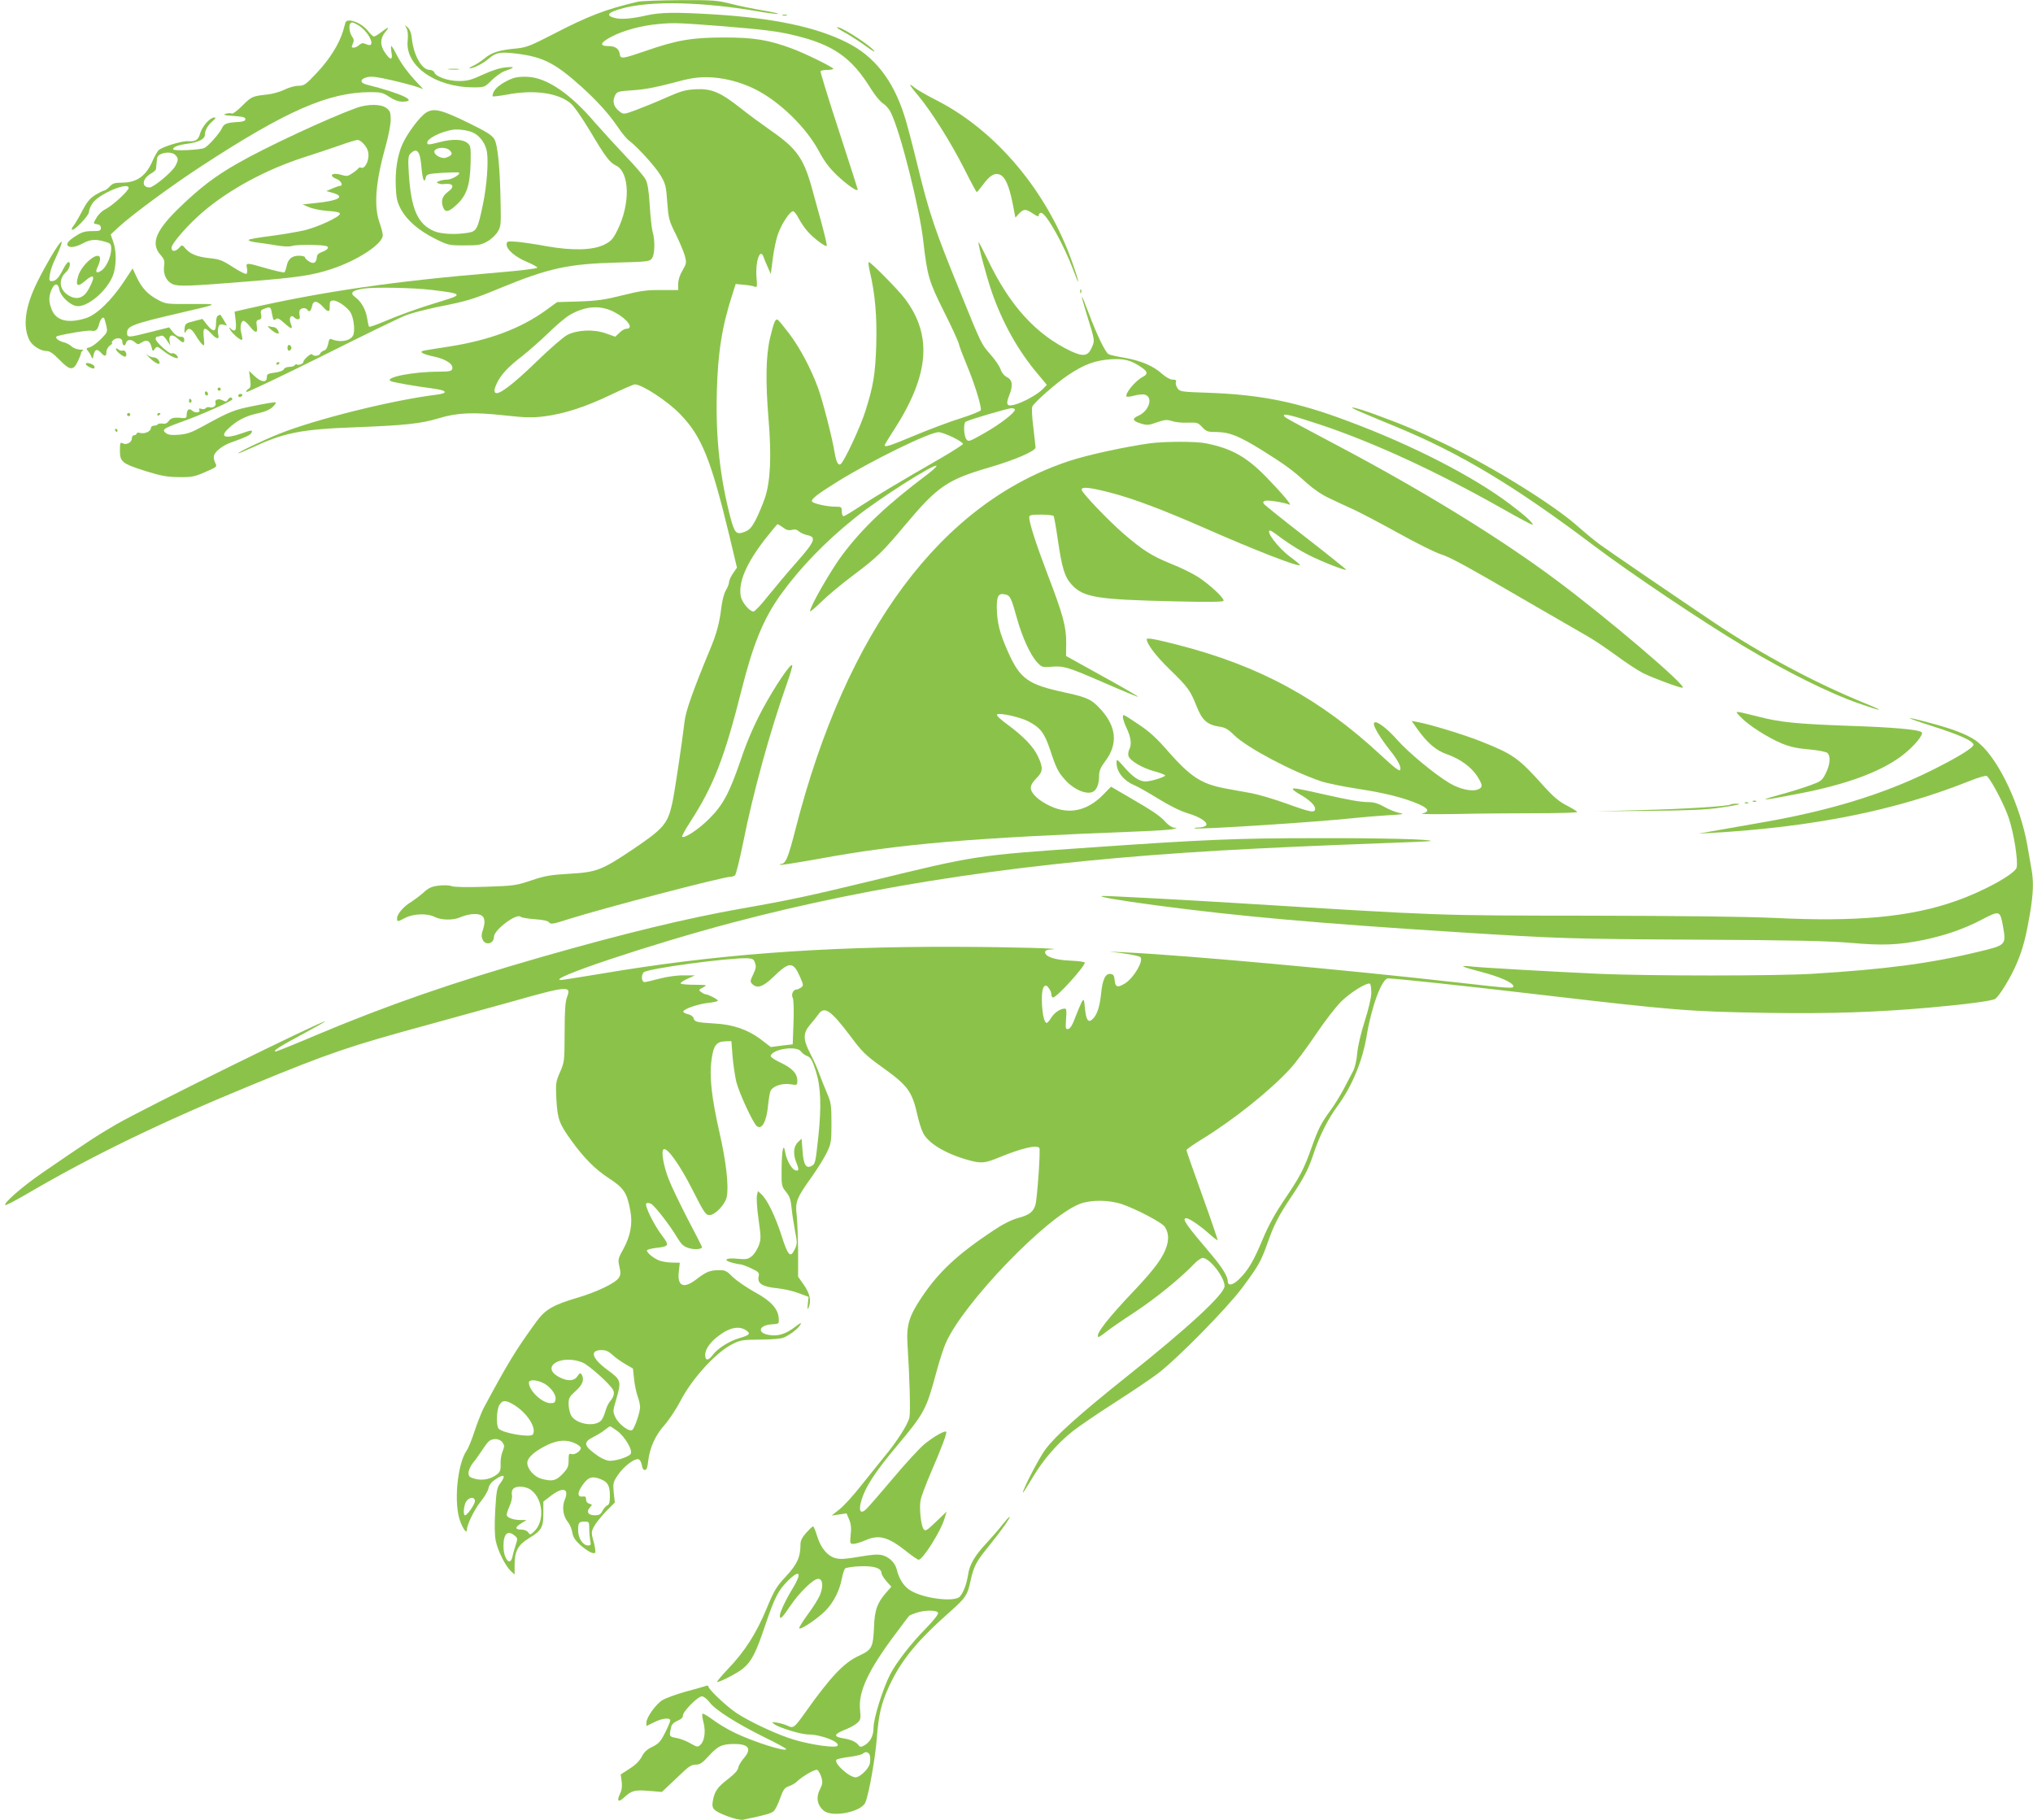<?xml version="1.0" standalone="no"?>
<!DOCTYPE svg PUBLIC "-//W3C//DTD SVG 20010904//EN"
 "http://www.w3.org/TR/2001/REC-SVG-20010904/DTD/svg10.dtd">
<svg version="1.0" xmlns="http://www.w3.org/2000/svg"
 width="1280pt" height="1146pt" viewBox="0 0 1280 1146"
 preserveAspectRatio="xMidYMid meet">
<g transform="translate(0,1146) scale(0.1,-0.1)"
fill="#8bc34a" stroke="none">
<path d="M4015 11449 c-202 -48 -306 -87 -532 -204 -141 -73 -170 -84 -230
-90 -108 -10 -155 -24 -200 -61 -23 -19 -57 -41 -75 -49 -18 -8 -27 -14 -20
-15 24 0 84 30 118 60 47 40 74 45 179 32 166 -21 241 -60 407 -209 100 -91
171 -169 230 -256 23 -34 53 -71 67 -81 54 -40 167 -165 200 -220 31 -53 35
-67 42 -169 8 -104 11 -117 54 -202 24 -49 50 -111 57 -136 11 -43 10 -49 -15
-92 -17 -28 -27 -60 -27 -84 l0 -39 -107 0 c-91 1 -130 -5 -243 -33 -111 -28
-159 -35 -274 -39 l-138 -4 -76 -55 c-157 -112 -349 -184 -599 -224 -76 -12
-149 -23 -162 -26 -38 -7 -11 -23 66 -39 73 -16 121 -49 110 -78 -5 -13 -22
-16 -84 -16 -161 0 -345 -36 -303 -59 13 -8 151 -32 265 -47 91 -12 101 -29
23 -39 -277 -34 -759 -154 -987 -245 -101 -40 -261 -116 -261 -124 0 -3 37 13
83 34 206 96 308 117 654 130 314 12 416 23 527 57 114 35 217 39 410 18 138
-15 177 -16 255 -6 124 16 258 59 420 137 74 35 140 64 148 64 45 0 206 -105
285 -187 135 -139 193 -282 308 -757 l50 -210 -25 -36 c-14 -20 -25 -45 -25
-56 0 -10 -9 -33 -20 -51 -12 -20 -24 -67 -30 -120 -11 -88 -29 -154 -68 -248
-106 -255 -155 -392 -162 -458 -17 -142 -62 -443 -77 -512 -29 -133 -55 -162
-254 -296 -191 -128 -223 -140 -392 -150 -122 -7 -156 -13 -242 -42 -95 -32
-109 -34 -288 -40 -118 -4 -198 -2 -214 4 -15 6 -51 7 -82 3 -43 -5 -63 -14
-95 -44 -23 -20 -58 -46 -78 -59 -46 -27 -88 -76 -88 -102 0 -24 2 -24 53 3
52 26 138 29 184 5 39 -20 112 -22 156 -4 51 22 102 28 131 17 29 -11 34 -43
15 -99 -8 -24 -9 -39 0 -57 17 -39 71 -26 71 18 0 43 143 151 168 126 5 -5 45
-12 88 -15 53 -4 83 -10 91 -20 10 -14 26 -11 125 21 219 69 970 266 1019 266
8 0 19 4 26 8 7 4 30 100 53 212 61 307 169 699 275 998 20 56 35 107 33 113
-7 20 -108 -130 -187 -276 -56 -106 -96 -198 -135 -313 -73 -214 -113 -289
-201 -377 -67 -67 -157 -126 -170 -113 -3 3 18 43 48 89 149 229 218 406 327
839 72 286 137 445 246 597 123 170 277 330 470 485 147 118 495 340 510 325
3 -3 -20 -25 -51 -49 -262 -197 -412 -339 -542 -512 -72 -96 -203 -325 -203
-354 0 -6 30 19 68 56 37 37 123 109 192 161 159 119 196 154 341 328 203 241
262 282 524 359 162 47 295 104 295 127 0 6 -7 63 -14 126 -9 71 -11 121 -6
132 16 30 151 148 226 198 98 66 171 93 269 99 85 5 127 -6 192 -51 39 -26 41
-42 11 -58 -50 -25 -120 -111 -104 -126 3 -3 25 0 50 7 24 6 53 9 65 5 53 -16
26 -102 -41 -132 -44 -19 -38 -34 20 -51 33 -10 47 -9 96 9 50 17 63 18 95 8
20 -7 64 -12 99 -10 59 2 65 0 91 -28 26 -28 35 -31 93 -31 79 -1 137 -24 283
-114 139 -87 193 -125 280 -205 45 -40 97 -76 145 -98 41 -20 113 -53 159 -74
46 -22 172 -88 280 -148 108 -60 225 -118 261 -130 66 -21 160 -73 605 -332
138 -80 280 -162 317 -183 36 -20 117 -74 180 -120 62 -46 140 -97 173 -114
60 -30 227 -92 248 -92 42 0 -475 441 -803 684 -348 259 -826 553 -1350 831
-315 167 -349 185 -355 195 -13 21 46 7 232 -55 340 -114 733 -296 1143 -528
102 -58 187 -103 189 -101 8 8 -45 57 -142 130 -232 175 -613 371 -1018 522
-321 121 -549 167 -877 179 -178 6 -184 7 -199 30 -8 12 -13 30 -9 38 4 11 -2
15 -21 15 -15 0 -41 14 -66 36 -55 50 -130 82 -234 101 -48 8 -95 18 -103 23
-20 10 -74 121 -126 260 -51 136 -56 134 -13 -5 53 -170 52 -168 35 -208 -24
-59 -52 -65 -131 -29 -220 104 -386 285 -525 575 -33 67 -59 118 -59 112 -2
-24 51 -219 84 -315 69 -197 167 -371 291 -517 l55 -66 -26 -27 c-32 -33 -123
-84 -178 -98 -48 -13 -56 1 -33 58 25 63 21 97 -13 115 -18 9 -34 28 -41 49
-6 19 -33 59 -61 91 -62 71 -55 56 -197 405 -156 383 -191 485 -263 780 -33
135 -71 281 -86 325 -72 224 -189 372 -362 458 -195 98 -465 154 -846 177
-235 14 -328 12 -410 -6 -97 -22 -164 -28 -205 -17 -61 16 -43 36 55 62 180
47 502 39 844 -20 63 -11 121 -18 130 -17 9 2 -33 12 -94 22 -60 10 -152 29
-203 42 -87 22 -113 24 -321 23 -124 -1 -244 -5 -266 -10z m535 -154 c258 -21
348 -32 450 -57 247 -59 362 -140 484 -338 25 -40 59 -81 75 -91 17 -10 39
-35 49 -56 60 -118 183 -606 206 -818 24 -211 35 -249 131 -440 47 -93 88
-183 92 -200 3 -16 26 -75 49 -131 48 -113 96 -267 89 -287 -3 -6 -59 -29
-125 -50 -66 -20 -195 -69 -287 -107 -160 -67 -193 -78 -193 -63 0 3 26 47 59
97 222 345 243 594 68 826 -42 56 -214 230 -227 230 -4 0 -1 -26 6 -57 34
-143 46 -286 41 -463 -6 -186 -18 -260 -69 -420 -30 -96 -131 -312 -154 -331
-16 -13 -29 11 -39 71 -13 85 -76 331 -105 409 -45 122 -113 250 -180 339 -34
45 -66 84 -72 88 -16 10 -25 -12 -49 -111 -27 -111 -30 -276 -10 -516 19 -230
12 -390 -23 -494 -15 -44 -42 -107 -59 -140 -26 -48 -39 -62 -70 -74 -51 -19
-62 -7 -88 90 -66 254 -93 500 -86 783 6 255 33 423 99 625 l20 63 52 -5 c28
-2 59 -8 68 -12 15 -6 16 0 11 62 -8 96 23 185 44 126 3 -10 15 -38 26 -63
l20 -45 13 100 c7 55 22 125 34 156 24 65 74 139 93 139 7 0 22 -19 34 -42 12
-24 37 -61 56 -83 37 -43 114 -101 122 -93 3 3 -11 63 -30 134 -20 71 -45 163
-56 204 -56 210 -98 271 -260 384 -64 45 -154 111 -201 149 -124 97 -179 120
-276 115 -65 -3 -94 -11 -187 -52 -60 -27 -146 -62 -189 -78 -79 -29 -80 -29
-105 -10 -36 27 -47 62 -30 98 14 28 16 29 116 36 68 4 146 19 240 44 109 30
156 38 223 38 99 -1 208 -28 303 -75 156 -78 323 -241 403 -391 35 -65 65
-105 115 -153 65 -61 129 -105 129 -88 0 5 -54 172 -119 372 -66 201 -117 369
-115 373 3 4 23 8 45 8 22 0 38 4 35 8 -7 12 -180 97 -256 125 -150 56 -242
71 -430 71 -202 0 -298 -16 -496 -85 -146 -50 -158 -52 -162 -19 -5 34 -28 50
-74 50 -56 0 -48 22 20 58 75 40 193 72 301 81 97 9 127 7 401 -14z m-678
-1802 c81 -44 122 -103 70 -103 -9 0 -28 -11 -42 -25 l-26 -25 -59 21 c-77 27
-179 23 -244 -10 -24 -13 -110 -87 -190 -165 -155 -150 -244 -217 -263 -198
-8 8 -6 23 8 54 25 57 73 108 164 178 41 32 114 97 163 144 48 47 108 98 134
113 100 58 197 64 285 16z m2518 -612 c0 -20 -93 -91 -189 -146 -99 -56 -104
-58 -117 -40 -16 22 -19 101 -4 110 19 12 265 84 288 85 12 0 22 -4 22 -9z
m-390 -174 c36 -18 64 -36 63 -42 -1 -5 -60 -43 -130 -84 -261 -150 -421 -246
-515 -307 -53 -35 -101 -64 -107 -64 -6 0 -11 14 -11 30 0 28 -2 30 -40 30
-52 0 -138 19 -147 32 -8 15 30 45 162 127 215 133 579 311 635 310 14 0 54
-15 90 -32z m-1070 -568 c20 -16 36 -20 55 -15 19 5 33 2 46 -10 10 -9 33 -19
51 -23 60 -12 50 -39 -65 -169 -57 -64 -138 -161 -181 -214 -42 -54 -84 -98
-92 -98 -25 0 -73 58 -80 96 -16 87 33 204 151 357 42 53 78 97 81 97 2 0 18
-10 34 -21z"/>
<path d="M4928 11363 c6 -2 18 -2 25 0 6 3 1 5 -13 5 -14 0 -19 -2 -12 -5z"/>
<path d="M2175 11318 c-2 -7 -9 -31 -15 -53 -25 -83 -85 -178 -163 -261 -73
-78 -82 -84 -118 -84 -22 0 -61 -11 -89 -25 -27 -13 -75 -27 -107 -30 -94 -10
-100 -13 -158 -71 -30 -30 -59 -52 -65 -49 -6 4 -23 3 -38 -1 -21 -7 -11 -10
48 -14 58 -4 75 -8 75 -20 0 -11 -13 -16 -45 -18 -72 -4 -91 -11 -103 -40 -14
-31 -83 -109 -109 -123 -24 -13 -198 -21 -198 -9 0 15 31 27 90 35 70 9 110
30 110 56 0 29 18 60 48 86 21 18 23 23 10 23 -26 0 -76 -57 -88 -100 -11 -41
-28 -52 -76 -49 -40 3 -167 -37 -187 -58 -8 -10 -24 -38 -35 -63 -42 -98 -100
-140 -195 -140 -44 0 -58 -4 -77 -25 -13 -14 -29 -25 -35 -25 -6 0 -31 -13
-56 -28 -35 -23 -53 -45 -83 -103 -21 -41 -46 -82 -54 -92 -8 -9 -13 -20 -9
-23 11 -11 107 88 107 111 0 12 10 37 23 56 39 58 227 137 227 96 0 -19 -103
-113 -148 -135 -18 -9 -41 -31 -52 -49 -25 -42 -25 -41 3 -45 14 -2 22 -10 22
-23 0 -18 -7 -20 -55 -20 -44 0 -65 -6 -102 -30 -51 -32 -66 -54 -46 -66 16
-10 52 -2 98 23 40 21 77 23 131 6 36 -10 39 -14 39 -47 0 -46 -31 -114 -61
-134 -31 -22 -42 -12 -24 23 8 16 15 38 15 50 0 60 -115 -30 -138 -109 -18
-60 -4 -71 41 -32 61 54 71 34 24 -51 -27 -50 -67 -66 -112 -45 -70 33 -83
103 -30 153 25 23 34 64 15 64 -5 0 -19 -19 -31 -42 -28 -57 -48 -78 -72 -78
-17 0 -19 5 -13 43 3 23 19 69 36 102 32 68 48 116 32 100 -23 -23 -94 -143
-146 -248 -78 -156 -95 -283 -50 -370 18 -34 70 -67 107 -67 20 0 41 -14 81
-55 66 -68 87 -70 115 -12 12 24 21 48 21 54 0 6 6 14 13 16 6 3 -3 6 -20 6
-18 1 -42 10 -52 20 -10 10 -33 22 -49 26 -36 8 -62 32 -41 39 52 15 193 38
214 34 28 -6 40 5 50 45 7 26 22 44 30 35 2 -2 8 -23 14 -47 9 -42 8 -43 -34
-86 -24 -24 -55 -47 -69 -51 -24 -6 -25 -8 -13 -23 8 -9 18 -25 22 -36 7 -18
9 -17 14 9 8 37 22 42 46 16 24 -27 35 -25 35 4 0 14 10 32 22 40 12 9 19 16
14 16 -5 0 -3 7 4 15 19 23 60 19 60 -4 0 -27 17 -35 23 -11 6 24 34 26 58 4
16 -14 20 -14 43 1 31 20 50 10 61 -33 6 -25 7 -26 20 -8 13 17 15 17 52 -12
41 -33 93 -57 93 -43 0 14 -28 33 -39 26 -13 -7 -101 72 -101 91 0 8 4 14 9
14 5 0 16 3 25 6 10 4 22 -5 36 -28 l22 -33 -5 28 c-6 37 16 46 46 20 37 -33
47 -36 47 -14 0 16 -6 21 -24 21 -15 0 -33 11 -48 30 l-23 29 -115 -29 c-142
-36 -150 -37 -150 -6 0 44 32 56 355 131 228 53 228 52 50 51 -155 -1 -162 0
-210 26 -64 34 -101 73 -134 142 l-26 56 -54 -82 c-80 -120 -173 -210 -240
-231 -111 -35 -187 -17 -215 53 -20 50 -20 81 -2 125 19 45 42 45 50 1 7 -39
61 -92 103 -102 59 -15 175 73 225 171 30 57 35 158 13 226 l-18 53 53 49 c81
75 338 264 515 379 539 352 804 468 1070 468 63 0 77 -4 116 -30 29 -19 57
-30 81 -30 106 0 -1 51 -222 107 -46 11 -45 35 1 47 27 7 63 2 155 -19 65 -15
137 -34 159 -42 l40 -14 -36 38 c-60 63 -105 125 -133 181 -14 28 -29 52 -32
52 -3 0 -3 -19 1 -41 9 -50 -8 -50 -42 1 -31 45 -30 91 5 131 28 34 19 32 -34
-8 -17 -13 -35 -23 -40 -23 -5 0 -22 16 -38 36 -41 52 -130 84 -141 52z m73
-12 c74 -39 129 -157 57 -124 -20 9 -28 8 -43 -5 -10 -10 -26 -17 -35 -17 -14
0 -15 4 -6 24 9 19 8 29 -5 47 -16 24 -22 70 -9 82 9 9 10 9 41 -7z m-1144
-822 c20 -20 20 -32 -1 -71 -23 -39 -136 -133 -161 -133 -53 0 -48 54 8 87 17
9 31 22 32 28 1 10 4 36 7 68 2 34 87 50 115 21z"/>
<path d="M2560 11281 c8 -15 10 -43 7 -75 -19 -159 173 -296 415 -296 68 0 70
1 113 44 25 24 59 49 77 56 72 26 74 31 15 26 -39 -3 -85 -18 -145 -45 -75
-35 -99 -41 -153 -41 -69 0 -145 27 -155 55 -3 8 -17 15 -29 15 -48 0 -99 89
-111 190 -4 41 -13 65 -27 77 -20 18 -20 18 -7 -6z"/>
<path d="M5270 11286 c0 -2 26 -19 58 -36 31 -18 89 -55 127 -83 43 -31 61
-40 45 -23 -44 48 -230 163 -230 142z"/>
<path d="M2828 11023 c18 -2 45 -2 60 0 15 2 0 4 -33 4 -33 0 -45 -2 -27 -4z"/>
<path d="M3229 10967 c-56 -21 -104 -54 -119 -82 -7 -14 -11 -27 -8 -31 3 -3
43 2 88 10 169 33 322 12 402 -54 22 -18 71 -89 123 -175 96 -162 124 -199
163 -217 87 -42 92 -241 9 -408 -28 -56 -39 -68 -82 -90 -73 -36 -200 -39
-365 -10 -69 13 -153 25 -187 28 -60 4 -63 3 -63 -18 0 -32 54 -78 128 -109
35 -15 65 -31 65 -36 1 -6 -109 -19 -263 -32 -639 -53 -1092 -119 -1569 -228
l-74 -17 7 -59 c6 -61 -3 -74 -34 -46 -10 9 -10 5 2 -13 17 -27 65 -66 73 -59
2 3 0 20 -5 39 -11 38 -4 80 14 80 6 0 24 -16 39 -35 36 -46 51 -45 44 1 -5
30 -3 37 13 41 15 4 18 11 14 33 -5 24 -2 29 25 38 35 12 36 11 45 -41 6 -32
10 -36 22 -27 11 10 22 5 55 -25 46 -41 55 -41 39 0 -13 33 2 57 22 37 20 -20
41 -15 35 9 -3 11 -3 27 0 35 6 16 39 19 48 4 11 -18 22 -10 29 20 4 20 11 30
24 30 9 0 29 -13 44 -30 34 -39 46 -38 44 3 -1 25 3 33 19 35 25 3 80 -33 108
-69 21 -29 33 -103 23 -143 -10 -40 -80 -56 -137 -32 -13 6 -18 -1 -23 -30 -5
-23 -14 -38 -26 -41 -10 -3 -21 -11 -24 -19 -6 -16 -42 -19 -51 -5 -6 10 -55
-33 -55 -48 0 -11 -29 -23 -40 -16 -5 3 -11 1 -15 -5 -3 -5 -19 -10 -35 -10
-15 0 -30 -7 -33 -15 -4 -8 -26 -17 -57 -21 -44 -6 -50 -9 -50 -30 0 -35 -37
-31 -78 9 l-34 32 7 -52 c5 -42 4 -53 -10 -61 -10 -5 -16 -14 -14 -20 2 -5
215 96 474 225 259 130 498 246 533 259 34 13 120 35 190 50 192 38 226 48
393 117 312 129 436 156 747 164 191 5 204 7 217 27 18 24 20 115 4 166 -5 19
-14 94 -18 165 -6 93 -13 140 -26 165 -10 19 -66 85 -124 145 -58 61 -145 156
-194 212 -154 181 -301 282 -421 289 -36 3 -76 -1 -97 -9z m-514 -1332 c202
-24 206 -29 52 -75 -136 -41 -254 -84 -355 -127 -46 -19 -85 -33 -88 -30 -3 2
-8 28 -13 56 -8 52 -38 104 -73 129 -38 27 -23 44 52 55 64 10 308 6 425 -8z"/>
<path d="M5730 10925 c0 -3 23 -34 52 -68 83 -100 203 -291 286 -454 42 -84
79 -153 82 -152 3 0 19 19 35 41 46 63 75 81 109 69 35 -14 59 -69 82 -183
l17 -88 23 25 c29 31 42 31 88 0 27 -18 36 -21 36 -10 0 8 7 15 15 15 31 0
144 -202 205 -366 41 -112 37 -76 -6 46 -157 451 -481 839 -864 1032 -57 29
-117 64 -132 76 -15 13 -28 21 -28 17z"/>
<path d="M2245 10781 c-175 -63 -571 -247 -750 -350 -139 -79 -233 -151 -358
-271 -155 -148 -190 -231 -128 -303 25 -28 29 -39 24 -73 -7 -52 16 -97 56
-114 36 -14 106 -12 486 19 290 23 394 38 508 76 167 54 327 159 327 214 0 12
-9 47 -20 78 -38 107 -25 258 39 487 17 60 31 133 31 162 0 45 -4 56 -26 73
-34 27 -118 27 -189 2z m49 -232 c18 -21 26 -42 26 -68 0 -41 -25 -85 -45 -77
-8 3 -15 2 -17 -2 -2 -4 -18 -18 -37 -31 -30 -21 -37 -22 -72 -12 -59 18 -84
-5 -29 -26 27 -10 43 -43 21 -43 -5 0 -26 -7 -47 -16 l-39 -17 39 -11 c84 -24
39 -50 -112 -65 l-77 -8 40 -17 c22 -10 75 -21 117 -24 55 -3 78 -9 78 -18 0
-19 -133 -81 -220 -103 -41 -10 -136 -26 -210 -36 -74 -9 -139 -20 -144 -25
-4 -5 14 -11 40 -15 27 -3 85 -12 129 -19 51 -9 89 -10 106 -4 14 5 70 7 125
6 77 -2 99 -6 99 -17 0 -8 -15 -19 -34 -26 -24 -8 -35 -18 -36 -33 -3 -37 -20
-47 -49 -28 -15 9 -26 21 -26 26 0 6 -17 10 -38 10 -45 0 -69 -21 -78 -68 -4
-18 -10 -34 -14 -37 -4 -2 -54 9 -111 25 -130 38 -132 38 -124 1 3 -16 2 -32
-4 -35 -5 -4 -43 16 -84 42 -64 42 -85 50 -142 56 -81 8 -126 26 -156 60 -22
26 -23 26 -41 6 -24 -26 -48 -26 -48 0 0 27 105 147 198 226 166 142 400 268
637 344 72 23 173 57 225 75 52 19 102 34 112 34 9 1 28 -13 42 -30z"/>
<path d="M2683 10751 c-40 -25 -117 -128 -149 -198 -32 -71 -47 -168 -42 -271
3 -72 9 -96 33 -141 39 -70 111 -132 214 -184 83 -41 87 -42 185 -42 89 0 106
3 144 25 24 13 53 40 65 60 20 32 22 45 19 180 -4 225 -18 367 -39 403 -15 26
-48 47 -167 105 -168 82 -215 93 -263 63z m298 -127 c43 -22 77 -70 85 -121
10 -68 -1 -213 -26 -333 -33 -156 -39 -167 -97 -176 -75 -12 -164 -8 -208 10
-105 44 -146 137 -161 361 -6 97 -4 113 10 128 41 40 61 16 69 -81 7 -81 18
-111 27 -72 6 24 10 25 105 32 55 3 102 4 105 1 11 -10 -44 -43 -74 -44 -17 0
-40 -4 -51 -9 -18 -7 -18 -9 -4 -15 10 -3 23 -6 30 -4 63 8 76 -15 29 -49 -35
-26 -45 -57 -31 -95 14 -37 34 -34 86 14 63 59 84 121 88 260 2 106 1 112 -22
130 -29 23 -94 25 -174 4 -70 -18 -77 -18 -77 -2 0 25 86 68 160 80 36 6 101
-4 131 -19z m-147 -113 c18 -19 11 -31 -27 -44 -19 -7 -57 8 -69 27 -22 34 66
50 96 17z"/>
<path d="M6801 9624 c0 -11 3 -14 6 -6 3 7 2 16 -1 19 -3 4 -6 -2 -5 -13z"/>
<path d="M1373 9473 c-8 -3 -13 -23 -13 -49 0 -55 -17 -58 -57 -8 l-28 36 -55
-14 c-52 -13 -55 -16 -58 -49 -2 -28 0 -31 8 -16 17 28 36 20 63 -26 14 -24
33 -49 41 -56 13 -11 14 -5 9 43 -7 66 4 72 47 26 34 -37 53 -39 44 -6 -3 14
-3 34 1 46 5 17 12 20 31 16 l23 -6 -20 35 c-12 19 -22 35 -22 34 -1 0 -8 -3
-14 -6z"/>
<path d="M1705 9386 c37 -32 61 -35 45 -6 -6 11 -17 20 -25 20 -7 0 -22 3 -32
6 -11 3 -7 -4 12 -20z"/>
<path d="M1810 9270 c0 -13 5 -20 13 -17 6 2 12 10 12 17 0 7 -6 15 -12 18 -8
2 -13 -5 -13 -18z"/>
<path d="M730 9262 c0 -14 50 -53 60 -47 14 9 -1 44 -16 38 -8 -3 -21 0 -29 7
-9 8 -15 8 -15 2z"/>
<path d="M942 9207 c42 -41 76 -51 58 -17 -6 11 -20 20 -32 20 -12 0 -31 7
-42 17 -12 9 -4 0 16 -20z"/>
<path d="M540 9169 c0 -9 33 -29 49 -29 6 0 8 6 5 14 -6 15 -54 28 -54 15z"/>
<path d="M1740 9169 c0 -5 5 -7 10 -4 6 3 10 8 10 11 0 2 -4 4 -10 4 -5 0 -10
-5 -10 -11z"/>
<path d="M1370 9010 c0 -5 5 -10 10 -10 6 0 10 5 10 10 0 6 -4 10 -10 10 -5 0
-10 -4 -10 -10z"/>
<path d="M1290 8986 c0 -9 5 -16 10 -16 6 0 10 4 10 9 0 6 -4 13 -10 16 -5 3
-10 -1 -10 -9z"/>
<path d="M1500 8970 c0 -5 4 -10 9 -10 6 0 13 5 16 10 3 6 -1 10 -9 10 -9 0
-16 -4 -16 -10z"/>
<path d="M1435 8944 c-9 -14 -15 -15 -32 -5 -27 14 -54 5 -46 -16 7 -18 -16
-34 -39 -27 -9 2 -19 0 -23 -6 -4 -6 -16 -8 -27 -4 -14 4 -18 2 -14 -5 12 -19
-24 -24 -43 -7 -21 19 -35 8 -36 -29 0 -15 -6 -19 -25 -17 -53 6 -74 1 -88
-19 -10 -14 -22 -19 -38 -16 -14 2 -27 0 -30 -4 -3 -5 -14 -9 -25 -9 -10 0
-19 -7 -19 -15 0 -20 -37 -38 -66 -31 -14 4 -24 2 -24 -4 0 -5 -7 -10 -15 -10
-8 0 -15 -9 -15 -20 0 -25 -34 -44 -57 -31 -16 8 -18 3 -18 -46 0 -71 13 -82
165 -130 94 -29 132 -36 205 -37 81 -1 98 2 167 32 75 33 76 33 63 58 -7 14
-11 34 -8 45 8 28 55 65 110 84 88 31 122 47 127 61 7 18 1 18 -67 -6 -100
-35 -136 -21 -79 32 53 50 107 78 178 94 49 10 82 24 101 42 15 14 23 27 18
29 -6 2 -67 -8 -135 -22 -127 -25 -152 -35 -323 -129 -71 -39 -100 -49 -150
-53 -46 -4 -67 -1 -82 10 -28 21 -16 30 90 68 120 42 330 135 328 145 -3 16
-18 14 -28 -2z"/>
<path d="M1190 8934 c0 -8 5 -12 10 -9 6 4 8 11 5 16 -9 14 -15 11 -15 -7z"/>
<path d="M8570 8865 c47 -20 146 -62 220 -92 403 -166 748 -373 1250 -752 223
-168 681 -476 936 -628 273 -164 547 -300 731 -363 146 -51 166 -51 43 -1
-320 130 -659 311 -960 513 -241 162 -666 452 -720 492 -30 22 -92 73 -138
114 -153 136 -541 376 -837 518 -166 80 -266 122 -430 182 -145 53 -205 63
-95 17z"/>
<path d="M800 8850 c0 -5 5 -10 10 -10 6 0 10 5 10 10 0 6 -4 10 -10 10 -5 0
-10 -4 -10 -10z"/>
<path d="M990 8849 c0 -5 5 -7 10 -4 6 3 10 8 10 11 0 2 -4 4 -10 4 -5 0 -10
-5 -10 -11z"/>
<path d="M725 8750 c3 -5 8 -10 11 -10 2 0 4 5 4 10 0 6 -5 10 -11 10 -5 0 -7
-4 -4 -10z"/>
<path d="M7240 8669 c-157 -22 -392 -73 -504 -110 -808 -264 -1407 -1067
-1727 -2318 -47 -183 -62 -220 -93 -221 -5 0 -7 -2 -4 -5 3 -3 115 15 249 39
512 94 957 131 2024 172 98 4 191 10 205 15 24 7 24 7 2 8 -12 1 -36 16 -53
35 -33 38 -82 71 -239 162 l-105 61 -51 -52 c-99 -100 -212 -125 -329 -71 -75
34 -125 81 -125 116 0 17 13 38 35 60 42 41 44 66 10 138 -28 61 -93 128 -194
202 -44 32 -69 56 -63 62 12 12 139 -15 193 -42 78 -39 105 -74 140 -179 39
-119 51 -142 96 -192 57 -63 141 -97 179 -71 21 13 34 51 34 94 0 35 8 54 39
96 80 106 71 215 -26 323 -60 66 -85 78 -227 109 -234 50 -283 85 -359 255
-53 119 -69 182 -71 277 -1 78 11 96 56 85 29 -8 35 -22 73 -157 32 -114 83
-225 125 -270 29 -31 33 -32 87 -28 81 7 105 -1 338 -102 114 -50 209 -89 211
-87 2 2 -99 61 -225 130 l-229 127 1 83 c0 103 -20 177 -117 430 -71 186 -116
325 -116 360 0 14 11 17 74 17 41 0 77 -4 80 -9 3 -5 15 -72 26 -148 26 -179
43 -235 86 -282 74 -82 155 -96 650 -107 201 -5 303 -4 307 3 9 14 -86 103
-161 151 -34 22 -109 59 -168 82 -122 50 -177 84 -300 190 -99 86 -264 259
-264 277 0 20 49 15 175 -17 151 -39 336 -109 605 -227 309 -136 583 -243 595
-231 2 2 -26 26 -63 53 -76 57 -158 165 -124 165 4 0 40 -25 81 -56 41 -30
113 -75 160 -98 83 -42 230 -100 237 -93 2 1 -111 92 -250 200 -140 108 -259
204 -266 212 -10 12 -9 16 5 22 17 6 113 -9 153 -24 21 -9 -42 67 -146 174
-123 126 -218 180 -380 212 -62 13 -259 12 -352 0z"/>
<path d="M7220 7435 c0 -29 60 -108 145 -190 117 -114 128 -130 170 -234 34
-86 66 -114 142 -126 37 -5 56 -16 95 -55 81 -78 361 -227 546 -289 35 -12
138 -33 229 -47 176 -27 294 -57 388 -98 61 -28 68 -46 19 -58 -16 -4 77 -5
206 -3 129 3 355 5 503 5 147 0 267 3 267 8 0 4 -30 22 -66 41 -49 25 -84 55
-142 119 -162 181 -193 203 -402 286 -110 43 -313 105 -394 120 l-38 7 33 -47
c66 -93 120 -139 190 -163 84 -30 152 -80 190 -138 36 -58 36 -71 2 -84 -37
-14 -113 3 -174 39 -90 52 -265 197 -332 274 -74 84 -147 134 -147 100 0 -21
42 -90 100 -164 52 -65 73 -106 66 -125 -5 -11 -36 13 -119 90 -385 358 -766
565 -1285 698 -146 37 -192 45 -192 34z"/>
<path d="M10960 6945 c48 -51 169 -128 256 -165 54 -22 98 -32 173 -38 55 -5
107 -15 116 -22 22 -19 18 -74 -10 -129 -23 -46 -29 -50 -100 -76 -41 -15
-130 -43 -198 -61 -138 -38 -103 -36 122 8 304 58 521 138 657 241 74 56 141
137 122 148 -30 17 -180 30 -448 39 -333 12 -439 22 -575 57 -165 41 -156 41
-115 -2z"/>
<path d="M7070 6943 c0 -10 11 -42 25 -71 27 -58 31 -101 14 -133 -5 -11 -7
-28 -4 -39 9 -29 88 -76 160 -95 36 -10 68 -22 71 -26 5 -9 -88 -39 -123 -39
-39 0 -78 26 -132 87 -49 56 -51 57 -51 30 0 -56 45 -113 113 -141 21 -9 89
-47 150 -85 72 -44 138 -77 184 -91 83 -24 138 -63 113 -80 -8 -5 -28 -10 -44
-10 -16 0 -27 -2 -25 -5 10 -10 794 41 1009 65 47 5 139 13 205 17 97 5 112 8
79 14 -23 4 -66 21 -96 38 -39 22 -68 31 -99 31 -54 0 -121 12 -289 50 -163
37 -190 41 -190 32 0 -5 18 -18 40 -31 60 -33 100 -70 100 -92 0 -29 -26 -24
-178 31 -75 27 -175 57 -222 66 -47 8 -121 22 -165 30 -151 28 -219 73 -360
233 -72 83 -118 125 -183 168 -106 71 -102 69 -102 46z"/>
<path d="M12170 6887 c172 -55 255 -93 255 -116 0 -18 -95 -77 -255 -157 -309
-155 -660 -262 -1110 -338 -113 -20 -241 -42 -285 -50 l-80 -14 80 4 c639 37
1156 140 1618 324 64 26 112 39 117 34 31 -31 112 -186 138 -266 32 -96 59
-269 49 -310 -11 -41 -211 -151 -384 -211 -287 -101 -623 -132 -1143 -106
-180 8 -584 13 -1170 14 -975 1 -908 -1 -2225 80 -341 21 -795 45 -830 44 -49
-2 89 -26 334 -59 522 -69 1012 -113 1916 -170 615 -39 705 -42 1485 -46 605
-3 827 -8 970 -20 204 -18 298 -14 455 17 138 28 263 71 374 130 112 58 114
58 133 -48 19 -113 18 -114 -159 -156 -301 -73 -585 -110 -1043 -138 -237 -14
-1021 -14 -1345 0 -317 15 -745 39 -810 47 -75 8 -50 -4 75 -36 113 -30 190
-64 198 -87 5 -18 -16 -17 -358 22 -708 80 -1695 170 -2085 189 l-100 5 92
-12 c51 -7 97 -17 103 -23 22 -22 -41 -130 -96 -165 -48 -29 -62 -25 -66 19
-2 29 -8 38 -25 40 -33 5 -52 -34 -61 -129 -9 -84 -27 -134 -57 -159 -24 -20
-37 0 -44 72 -6 61 -7 62 -21 38 -7 -14 -25 -56 -40 -95 -17 -48 -32 -71 -44
-73 -17 -4 -18 2 -14 62 4 51 3 66 -8 66 -28 0 -65 -25 -85 -57 -11 -18 -24
-33 -29 -33 -29 0 -43 206 -16 229 11 10 17 7 30 -11 9 -12 16 -30 16 -40 0
-10 4 -18 10 -18 24 0 200 194 200 220 0 4 -42 10 -92 12 -97 4 -158 25 -158
53 0 10 11 16 33 17 119 6 -241 16 -608 17 -838 2 -1512 -49 -2224 -170 -128
-21 -240 -39 -248 -39 -109 0 560 224 1077 361 912 241 1885 385 3070 454 300
17 588 30 1015 46 171 6 311 12 313 14 12 11 -306 19 -718 18 -501 0 -709 -9
-1415 -58 -738 -51 -727 -50 -1385 -210 -393 -95 -512 -121 -820 -175 -351
-62 -742 -157 -1260 -305 -564 -162 -968 -302 -1429 -496 -129 -55 -239 -99
-245 -99 -24 0 28 34 169 109 83 45 147 81 143 81 -30 0 -1142 -548 -1318
-650 -120 -70 -177 -107 -465 -305 -125 -86 -244 -190 -232 -202 4 -3 64 28
134 69 417 244 849 453 1413 685 497 205 618 246 1125 384 182 50 407 112 500
138 374 106 393 107 365 33 -11 -27 -15 -87 -15 -222 -1 -181 -1 -186 -29
-250 -27 -62 -28 -70 -23 -172 8 -126 17 -152 96 -261 77 -107 149 -179 230
-232 99 -64 119 -93 140 -210 15 -80 0 -158 -45 -240 -33 -59 -34 -65 -24
-110 9 -38 8 -52 -4 -70 -21 -33 -138 -89 -256 -124 -156 -46 -206 -75 -260
-148 -134 -184 -181 -262 -336 -550 -12 -24 -37 -87 -55 -140 -17 -54 -40
-110 -50 -124 -61 -87 -84 -342 -40 -451 20 -51 41 -76 41 -48 0 30 47 127 84
173 24 29 47 67 51 85 4 22 19 41 43 57 57 39 70 28 30 -26 -19 -25 -23 -48
-30 -167 -5 -90 -4 -156 3 -192 13 -63 60 -158 95 -191 l24 -22 0 61 c0 86 21
125 91 168 78 47 91 69 90 158 l0 72 48 37 c76 58 116 46 87 -25 -19 -44 -11
-104 19 -140 12 -14 25 -44 28 -66 5 -29 18 -49 47 -76 46 -41 86 -63 97 -52
4 4 0 34 -9 68 -16 58 -16 63 2 97 10 20 44 62 74 94 l57 57 -7 63 c-5 58 -4
65 26 110 41 60 115 114 135 97 8 -6 15 -24 17 -38 2 -16 9 -27 18 -27 11 0
17 16 21 55 10 86 44 162 102 227 29 33 75 102 102 154 71 138 222 304 325
356 51 26 64 28 175 29 72 0 132 5 150 13 40 17 92 57 105 82 8 14 -2 10 -34
-15 -59 -45 -106 -60 -162 -51 -79 11 -68 62 14 67 47 3 47 3 45 37 -3 60 -49
111 -151 166 -50 28 -112 70 -137 94 -41 41 -49 45 -93 44 -54 -1 -76 -10
-141 -60 -78 -59 -118 -40 -107 52 l6 55 -47 1 c-27 0 -62 6 -80 12 -38 14
-86 54 -79 66 3 4 28 11 56 14 83 10 86 15 39 77 -52 68 -112 191 -100 203 5
5 18 4 30 -2 24 -13 122 -139 166 -215 24 -39 39 -54 69 -63 34 -12 86 -9 86
5 0 3 -40 83 -90 177 -49 95 -103 207 -119 249 -33 83 -50 179 -33 190 23 14
103 -99 182 -255 73 -144 83 -159 107 -159 36 0 100 68 109 116 13 68 -4 219
-45 399 -51 225 -66 359 -51 463 12 90 30 114 87 116 l38 1 7 -93 c4 -51 15
-123 23 -160 17 -70 105 -261 130 -282 32 -26 62 31 71 132 4 40 11 81 16 91
15 29 71 48 122 41 46 -7 46 -7 46 23 0 44 -32 78 -106 113 -37 17 -64 36 -62
43 14 43 164 65 191 27 7 -10 25 -24 40 -29 21 -8 31 -25 53 -93 32 -99 37
-219 16 -418 -18 -164 -19 -168 -43 -181 -34 -18 -50 8 -56 95 l-6 77 -23 -22
c-29 -27 -32 -78 -8 -134 16 -40 14 -51 -11 -42 -22 9 -53 64 -61 111 -11 67
-22 16 -23 -105 -1 -103 0 -108 28 -143 23 -28 30 -50 35 -103 4 -38 14 -103
22 -145 14 -71 14 -80 -2 -113 -27 -58 -43 -42 -83 85 -40 123 -89 225 -126
260 l-23 21 -6 -27 c-4 -15 0 -83 10 -151 16 -116 16 -125 0 -168 -10 -24 -29
-54 -44 -65 -23 -18 -35 -20 -88 -15 -72 8 -96 -8 -37 -24 21 -6 45 -11 53
-11 8 0 39 -11 69 -25 50 -24 53 -27 47 -55 -8 -42 27 -62 120 -71 40 -4 100
-18 134 -31 l61 -23 -5 -45 c-3 -30 -2 -38 4 -25 19 44 11 87 -27 143 l-38 54
0 162 c-1 88 -5 190 -9 226 -10 82 -1 107 93 238 39 55 83 126 98 158 26 55
28 68 28 184 0 115 -3 130 -29 190 -15 36 -37 90 -48 120 -10 30 -35 86 -55
124 -48 92 -48 131 -3 184 19 22 43 52 53 66 37 54 77 27 201 -137 75 -101 96
-121 199 -195 162 -116 189 -151 223 -302 9 -41 25 -92 36 -113 32 -64 137
-128 275 -168 92 -26 111 -24 206 15 141 58 237 80 251 58 8 -13 -14 -323 -25
-358 -14 -45 -39 -64 -111 -83 -42 -12 -94 -38 -158 -81 -224 -149 -341 -259
-448 -419 -80 -120 -96 -175 -88 -300 13 -200 19 -419 12 -454 -8 -42 -79
-154 -162 -253 -32 -39 -97 -120 -144 -179 -47 -60 -107 -126 -135 -148 l-49
-39 47 7 47 7 16 -38 c12 -28 15 -55 10 -96 -5 -56 -5 -58 18 -58 13 0 45 10
71 21 89 40 146 24 264 -70 35 -28 69 -51 75 -51 26 0 139 179 162 257 l14 46
-66 -63 c-60 -58 -68 -62 -79 -47 -17 23 -28 134 -19 182 4 21 32 97 63 169
71 164 105 255 98 262 -8 9 -77 -30 -134 -76 -29 -23 -120 -121 -201 -218 -82
-97 -159 -186 -171 -196 -32 -29 -45 -10 -31 45 25 94 85 186 230 359 170 203
182 225 246 463 19 71 46 153 59 182 112 253 636 797 845 876 69 26 182 25
263 -2 89 -30 253 -116 270 -142 24 -37 27 -73 13 -122 -22 -70 -73 -140 -197
-272 -171 -179 -252 -283 -235 -300 3 -3 24 10 48 30 24 19 106 76 183 126
131 87 281 208 370 300 21 23 47 41 57 41 44 0 138 -121 138 -177 0 -50 -226
-259 -610 -565 -295 -235 -456 -379 -517 -462 -39 -51 -143 -252 -143 -274 0
-4 28 40 63 98 67 112 154 212 252 290 34 27 152 108 263 179 111 71 232 153
269 181 123 93 436 411 534 542 102 137 118 165 161 286 40 113 67 166 148
287 80 119 109 176 140 270 34 106 92 222 150 300 92 124 159 286 185 445 30
183 96 360 134 360 45 0 467 -45 936 -100 873 -102 959 -109 1455 -117 386 -6
689 4 1015 33 220 19 393 42 415 54 26 14 104 142 140 230 38 91 56 163 81
308 21 126 24 202 9 283 -5 30 -17 97 -26 149 -44 248 -176 530 -300 638 -53
48 -145 86 -314 131 -174 47 -165 37 20 -22z m-7416 -1490 c8 -21 5 -37 -12
-72 -19 -40 -20 -46 -6 -60 31 -31 68 -19 135 46 99 96 123 96 165 1 23 -53
24 -57 8 -69 -10 -7 -23 -13 -30 -13 -20 0 -34 -32 -23 -52 6 -11 8 -77 5
-156 l-5 -137 -69 -8 -69 -9 -64 49 c-80 60 -173 93 -289 99 -113 7 -127 10
-133 33 -3 11 -17 22 -36 26 -18 4 -30 12 -29 17 6 17 91 46 157 54 33 3 61
10 61 14 0 8 -62 40 -77 40 -5 0 -18 6 -28 14 -18 13 -17 14 11 29 29 16 28
16 -52 17 -44 0 -84 3 -88 8 -4 4 14 17 41 29 l48 22 -71 0 c-42 1 -103 -8
-150 -20 -43 -11 -86 -22 -94 -22 -21 -3 -25 46 -6 62 28 24 539 92 651 88 34
-2 41 -6 49 -30z m3880 -188 c-1 -32 -18 -105 -42 -179 -23 -72 -43 -157 -47
-202 -3 -42 -15 -92 -25 -110 -9 -18 -36 -69 -59 -113 -24 -44 -59 -102 -80
-130 -61 -83 -80 -118 -121 -234 -51 -144 -75 -189 -174 -335 -56 -83 -99
-160 -135 -246 -59 -142 -93 -198 -150 -254 -40 -39 -71 -44 -71 -11 0 28 -37
88 -97 159 -169 199 -195 236 -163 236 17 0 85 -46 140 -95 29 -26 54 -45 56
-43 2 2 -41 129 -96 281 -55 152 -100 281 -100 286 0 5 46 37 103 72 195 120
423 302 548 438 34 36 106 133 162 216 55 82 128 177 162 210 58 57 158 119
180 112 5 -2 9 -28 9 -58z m-3936 -2125 c30 -20 22 -30 -41 -48 -65 -19 -138
-65 -168 -105 -29 -39 -49 -40 -49 -2 0 40 36 88 100 132 61 43 118 51 158 23z
m-843 -153 c16 -16 53 -42 80 -58 l50 -29 7 -65 c3 -35 14 -84 22 -108 9 -24
16 -55 16 -70 0 -31 -32 -127 -48 -143 -17 -17 -85 33 -107 78 -17 37 -17 40
4 111 34 118 33 124 -54 188 -99 73 -115 125 -37 125 26 0 44 -8 67 -29z
m-188 -49 c40 -16 174 -136 193 -173 11 -20 4 -46 -21 -74 -9 -11 -22 -39 -28
-62 -7 -23 -18 -49 -27 -57 -42 -43 -160 -21 -189 34 -8 16 -15 48 -15 71 0
37 5 46 45 82 45 40 56 74 36 105 -6 10 -12 7 -25 -12 -21 -33 -66 -34 -121
-3 -113 64 20 142 152 89z m-254 -126 c46 -19 89 -72 85 -105 -3 -22 -8 -26
-35 -25 -53 3 -133 80 -133 129 0 19 39 20 83 1z m-172 -144 c82 -53 138 -143
114 -183 -14 -22 -192 8 -216 37 -16 20 -13 122 6 150 20 31 41 30 96 -4z
m645 -161 c50 -37 101 -125 84 -146 -18 -21 -108 -48 -141 -41 -16 3 -44 16
-62 28 -93 65 -99 87 -29 122 26 13 58 33 72 45 14 11 27 20 31 21 3 0 23 -13
45 -29z m-722 -73 c13 -19 13 -25 0 -57 -8 -19 -14 -55 -12 -79 1 -36 -3 -48
-21 -63 -38 -31 -91 -42 -139 -30 -36 10 -42 15 -42 39 0 15 13 43 28 62 16
19 40 53 55 76 14 22 33 48 42 57 24 24 71 22 89 -5z m450 -2 c19 -8 37 -20
41 -27 11 -17 -33 -51 -56 -44 -17 6 -19 1 -19 -39 0 -39 -5 -51 -38 -86 -42
-43 -66 -49 -134 -30 -45 13 -88 61 -88 100 0 34 49 76 131 115 61 28 114 32
163 11z m171 -230 c43 -18 55 -42 55 -106 0 -36 -4 -52 -15 -57 -9 -3 -22 -18
-31 -34 -12 -24 -21 -29 -50 -29 -41 0 -54 22 -30 49 16 17 16 19 -4 24 -12 3
-20 13 -20 27 0 16 -5 21 -22 18 -33 -4 -34 23 -3 68 37 55 63 64 120 40z
m-440 -68 c77 -60 85 -201 15 -263 -21 -19 -23 -19 -35 -2 -7 10 -25 17 -44
17 -40 0 -40 15 2 40 l32 20 -37 0 c-47 0 -88 16 -88 33 0 8 9 34 20 59 10 24
17 54 13 66 -3 12 0 29 7 37 19 23 82 19 115 -7z m-355 -69 c0 -20 -48 -89
-62 -89 -14 0 -8 65 8 88 20 28 54 29 54 1z m720 -173 c0 -24 3 -58 6 -75 6
-27 4 -31 -14 -31 -32 0 -62 46 -62 95 0 49 4 55 42 55 26 0 28 -2 28 -44z
m-471 -43 c21 -17 21 -20 7 -63 -8 -25 -17 -57 -20 -72 -14 -63 -56 -12 -56
68 0 78 26 102 69 67z"/>
<path d="M11038 6413 c7 -3 16 -2 19 1 4 3 -2 6 -13 5 -11 0 -14 -3 -6 -6z"/>
<path d="M10988 6403 c7 -3 16 -2 19 1 4 3 -2 6 -13 5 -11 0 -14 -3 -6 -6z"/>
<path d="M10899 6396 c-11 -12 -285 -29 -554 -36 l-300 -8 335 3 c247 2 365 7
450 20 113 16 147 25 98 25 -13 0 -27 -2 -29 -4z"/>
<path d="M6313 1863 c-20 -27 -65 -78 -99 -115 -78 -83 -110 -139 -119 -203
-9 -58 -29 -112 -52 -137 -32 -36 -224 -13 -308 37 -43 24 -75 74 -90 137 -10
39 -47 75 -88 86 -27 8 -64 5 -147 -9 -87 -15 -119 -17 -150 -9 -51 14 -94 66
-116 142 -10 32 -21 58 -25 58 -4 0 -23 -18 -43 -40 -24 -27 -36 -50 -36 -70
0 -83 -20 -128 -91 -204 -62 -67 -74 -87 -123 -205 -65 -156 -137 -269 -244
-380 -42 -45 -72 -81 -67 -81 20 0 131 58 163 85 54 45 82 99 139 270 61 179
82 221 144 283 74 73 90 52 33 -43 -47 -77 -84 -155 -84 -178 0 -28 16 -12 69
67 55 81 143 166 172 166 28 0 34 -43 14 -96 -9 -25 -44 -81 -77 -125 -32 -44
-58 -85 -56 -90 5 -15 119 62 167 112 51 53 87 125 101 199 6 30 15 59 21 65
5 5 48 12 95 14 88 3 134 -12 134 -44 0 -8 14 -30 31 -50 l31 -35 -31 -35
c-58 -66 -74 -111 -78 -215 -6 -134 -12 -146 -98 -186 -92 -43 -175 -130 -334
-354 -69 -97 -76 -103 -110 -86 -14 7 -44 16 -66 20 -38 6 -39 5 -20 -9 28
-22 169 -65 213 -65 82 0 207 -49 184 -72 -14 -14 -161 6 -269 38 -102 29
-286 115 -369 171 -63 43 -174 148 -174 165 0 6 -8 7 -17 3 -10 -3 -67 -20
-128 -36 -60 -17 -126 -41 -146 -54 -42 -27 -99 -108 -99 -140 l0 -22 47 23
c50 26 103 32 103 12 0 -7 -15 -42 -33 -78 -28 -55 -40 -68 -80 -88 -34 -16
-52 -33 -67 -63 -14 -26 -40 -52 -77 -75 l-55 -36 6 -44 c4 -31 1 -55 -11 -79
-21 -45 -10 -55 25 -23 48 45 67 50 156 43 l83 -7 49 46 c27 25 68 64 91 86
31 29 50 40 74 40 25 0 41 10 78 51 60 66 86 79 164 79 93 0 112 -31 58 -92
-16 -19 -31 -44 -33 -58 -2 -15 -24 -40 -61 -68 -68 -52 -87 -78 -98 -135 -6
-32 -4 -46 8 -59 23 -26 149 -71 181 -65 144 30 179 40 194 55 10 9 28 46 40
81 20 55 28 66 55 75 18 6 40 19 50 29 34 33 113 79 128 74 7 -3 19 -23 26
-45 10 -34 8 -44 -9 -79 -26 -50 -16 -101 26 -134 55 -43 238 -6 261 54 23 57
61 276 71 397 12 157 28 225 79 336 77 165 177 286 394 477 85 76 99 96 116
177 23 103 34 123 116 225 78 96 141 185 131 185 -3 0 -22 -21 -43 -47z m-407
-557 c3 -9 -26 -46 -76 -98 -91 -91 -189 -218 -225 -289 -46 -89 -105 -278
-105 -334 0 -55 -21 -94 -62 -116 -17 -9 -24 -8 -32 3 -16 21 -45 35 -93 43
-70 11 -65 27 17 59 25 10 55 27 68 39 21 19 22 27 17 82 -12 113 51 249 223
478 46 62 85 114 87 115 2 2 21 10 42 17 52 19 132 19 139 1z m-1439 -563 c37
-49 168 -132 341 -218 78 -38 142 -73 142 -77 0 -20 -207 46 -325 103 -44 21
-107 59 -140 84 -33 25 -62 40 -63 35 -2 -6 1 -32 8 -57 14 -56 5 -115 -20
-138 -17 -16 -21 -15 -63 9 -25 15 -65 30 -88 34 -46 8 -47 9 -33 70 3 15 18
29 39 38 23 9 35 21 35 34 0 25 94 120 119 120 11 0 32 -16 48 -37z m1011
-342 c2 -12 1 -33 -2 -46 -8 -33 -63 -85 -89 -85 -42 1 -140 91 -120 111 5 5
42 13 82 18 40 5 78 14 85 21 17 17 41 7 44 -19z"/>
</g>
</svg>
